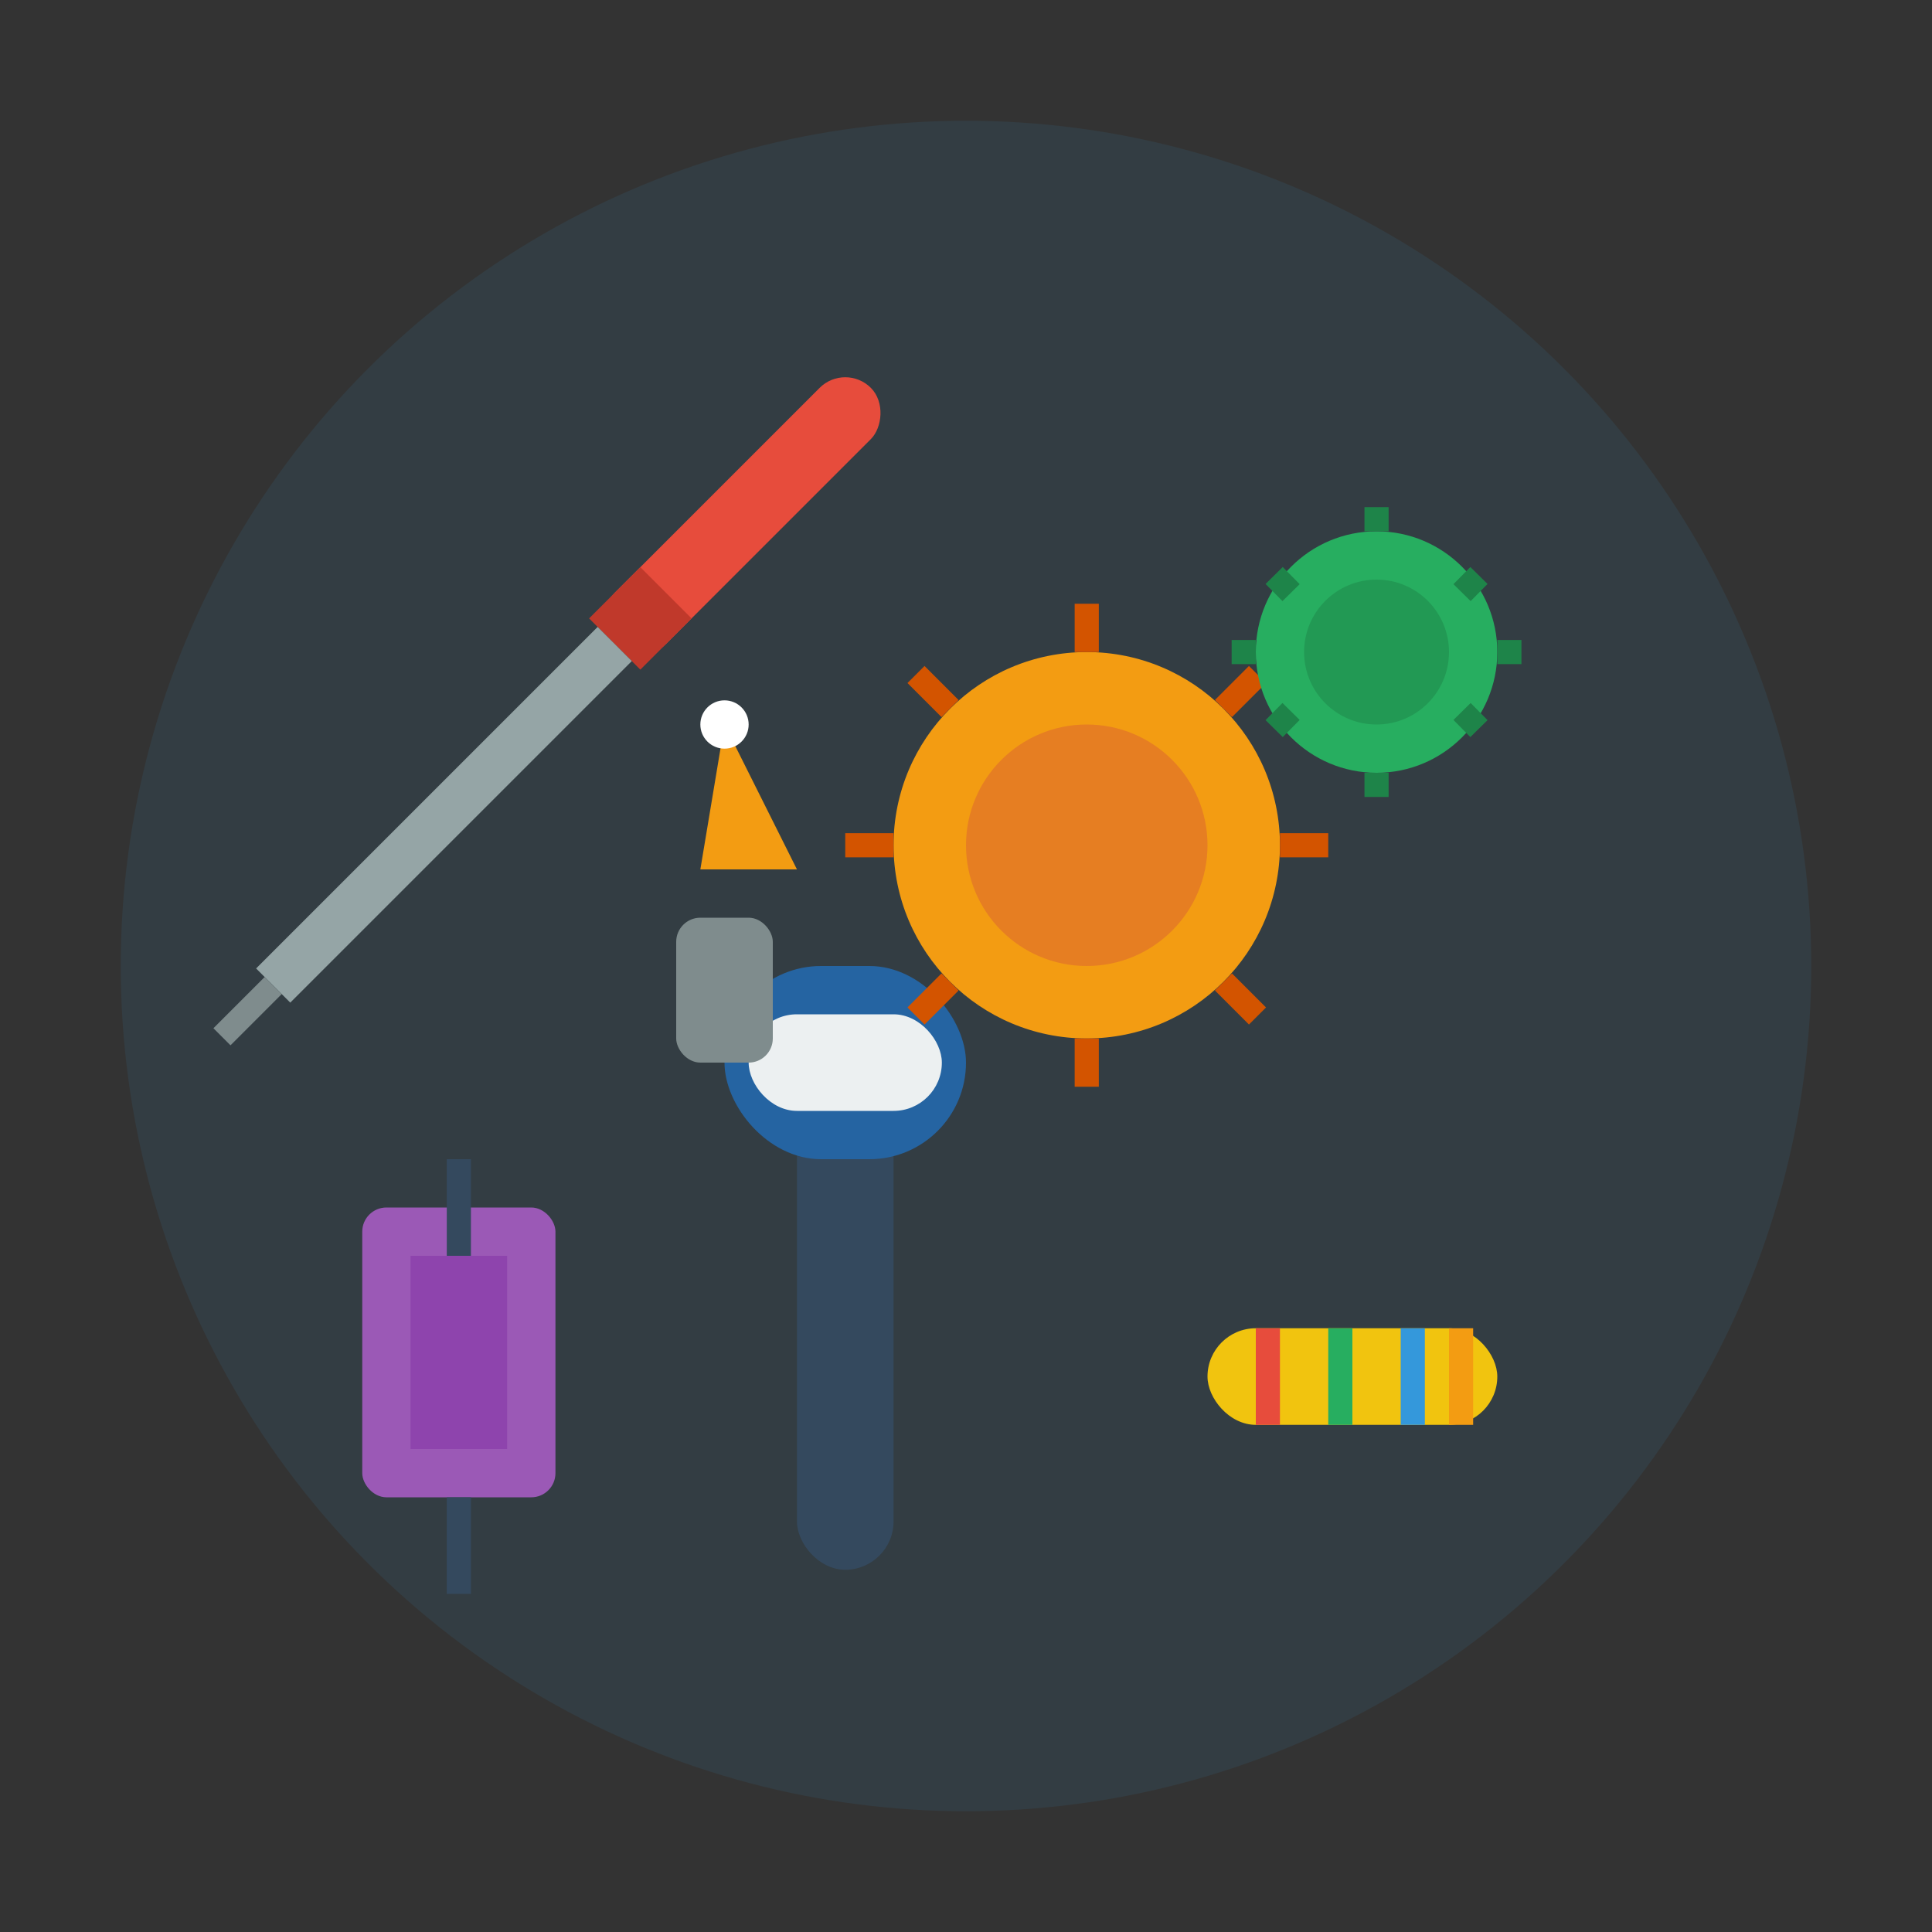 <svg width="80" height="80" viewBox="0 0 80 80" fill="none" xmlns="http://www.w3.org/2000/svg">
  <rect x="0" y="0" width="80" height="80" fill="#333333" stroke="none"/>
  <!-- Background circle -->
  <circle cx="40" cy="40" r="35" fill="#3498db" opacity="0.1"/>
  
  <!-- Wrench -->
  <g transform="translate(25, 20)">
    <!-- Wrench handle -->
    <rect x="8" y="25" width="4" height="20" rx="2" fill="#34495e"/>
    
    <!-- Wrench head -->
    <rect x="5" y="20" width="10" height="8" rx="4" fill="#2564a2"/>
    <rect x="6" y="22" width="8" height="4" rx="2" fill="#ecf0f1"/>
    
    <!-- Adjustable jaw -->
    <rect x="3" y="18" width="4" height="6" rx="1" fill="#7f8c8d"/>
  </g>
  
  <!-- Screwdriver -->
  <g transform="translate(35, 15) rotate(45)">
    <!-- Handle -->
    <rect x="0" y="0" width="3" height="15" rx="1.5" fill="#e74c3c"/>
    <rect x="0" y="12" width="3" height="3" fill="#c0392b"/>
    
    <!-- Shaft -->
    <rect x="0.5" y="15" width="2" height="20" fill="#95a5a6"/>
    
    <!-- Tip -->
    <rect x="1" y="35" width="1" height="3" fill="#7f8c8d"/>
  </g>
  
  <!-- Gears -->
  <g transform="translate(45, 35)">
    <!-- Large gear -->
    <circle cx="0" cy="0" r="8" fill="#f39c12"/>
    <circle cx="0" cy="0" r="5" fill="#e67e22"/>
    <!-- Gear teeth -->
    <g stroke="#d35400" stroke-width="1" fill="none">
      <line x1="0" y1="-8" x2="0" y2="-10"/>
      <line x1="5.66" y1="-5.66" x2="7.07" y2="-7.07"/>
      <line x1="8" y1="0" x2="10" y2="0"/>
      <line x1="5.66" y1="5.66" x2="7.07" y2="7.07"/>
      <line x1="0" y1="8" x2="0" y2="10"/>
      <line x1="-5.66" y1="5.66" x2="-7.07" y2="7.07"/>
      <line x1="-8" y1="0" x2="-10" y2="0"/>
      <line x1="-5.66" y1="-5.66" x2="-7.07" y2="-7.07"/>
    </g>
    
    <!-- Small gear -->
    <circle cx="12" cy="-8" r="5" fill="#27ae60"/>
    <circle cx="12" cy="-8" r="3" fill="#229954"/>
    <!-- Small gear teeth -->
    <g stroke="#1e8449" stroke-width="1" fill="none">
      <line x1="12" y1="-13" x2="12" y2="-14"/>
      <line x1="15.54" y1="-10.46" x2="16.24" y2="-11.17"/>
      <line x1="17" y1="-8" x2="18" y2="-8"/>
      <line x1="15.54" y1="-5.54" x2="16.24" y2="-4.83"/>
      <line x1="12" y1="-3" x2="12" y2="-2"/>
      <line x1="8.46" y1="-5.54" x2="7.76" y2="-4.83"/>
      <line x1="7" y1="-8" x2="6" y2="-8"/>
      <line x1="8.46" y1="-10.46" x2="7.76" y2="-11.17"/>
    </g>
  </g>
  
  <!-- Electronic components -->
  <!-- Capacitor -->
  <g transform="translate(15, 50)">
    <rect x="0" y="0" width="8" height="12" rx="1" fill="#9b59b6"/>
    <rect x="2" y="2" width="4" height="8" fill="#8e44ad"/>
    <line x1="4" y1="-2" x2="4" y2="2" stroke="#34495e" stroke-width="1"/>
    <line x1="4" y1="12" x2="4" y2="16" stroke="#34495e" stroke-width="1"/>
  </g>
  
  <!-- Resistor -->
  <g transform="translate(50, 55)">
    <rect x="0" y="0" width="12" height="4" rx="2" fill="#f1c40f"/>
    <!-- Color bands -->
    <rect x="2" y="0" width="1" height="4" fill="#e74c3c"/>
    <rect x="5" y="0" width="1" height="4" fill="#27ae60"/>
    <rect x="8" y="0" width="1" height="4" fill="#3498db"/>
    <rect x="10" y="0" width="1" height="4" fill="#f39c12"/>
  </g>
  
  <!-- Spark/repair indicator -->
  <g transform="translate(30, 30)">
    <path d="M0 0 L3 6 L1 6 L4 12 L1 6 L-1 6 Z" fill="#f39c12"/>
    <circle cx="0" cy="0" r="1" fill="#ffffff"/>
  </g>
</svg>
